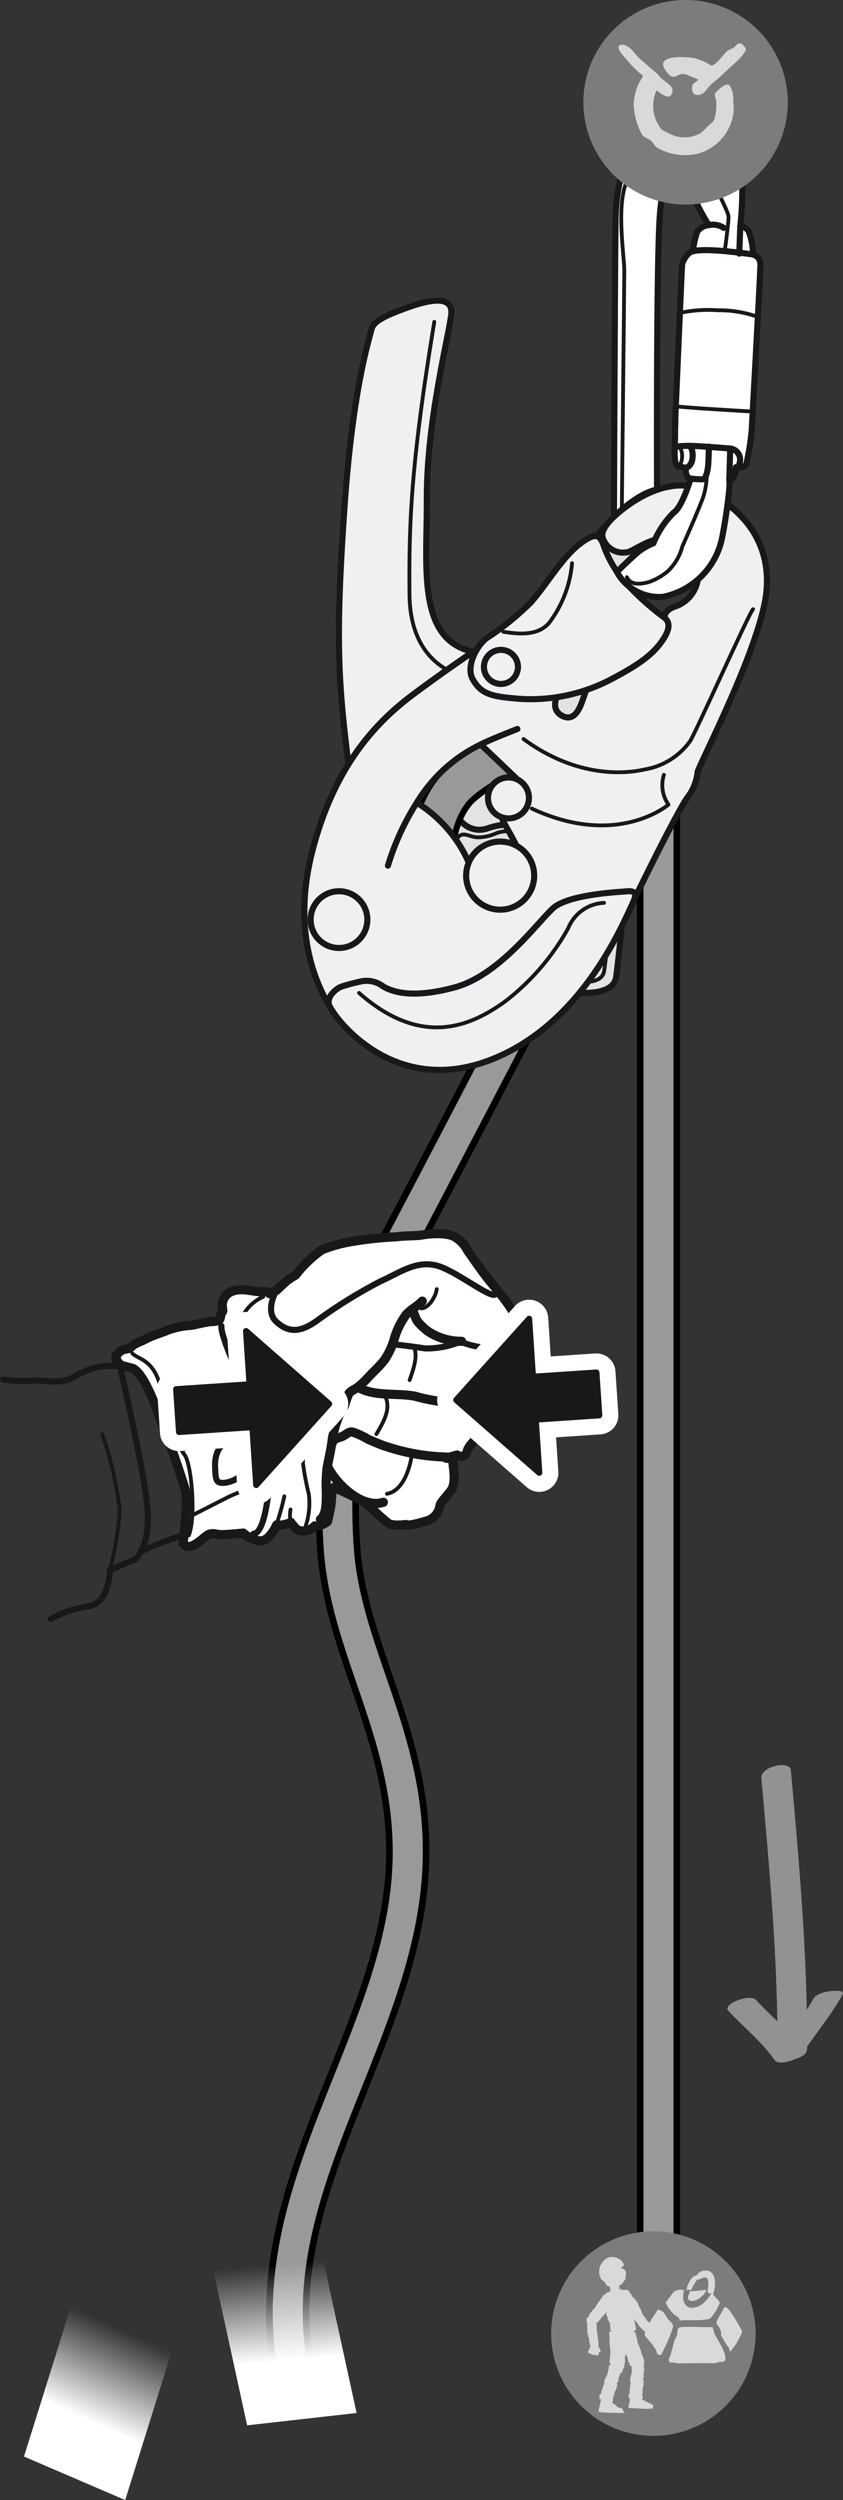 <svg xmlns="http://www.w3.org/2000/svg" xmlns:xlink="http://www.w3.org/1999/xlink" viewBox="0 0 82.826 245.47"><rect x="0" y="0" width="82.826" height="245.47" fill="#333333" stroke="none"/><defs><linearGradient id="linear-gradient" x1="623.302" y1="456.895" x2="616.003" y2="447.041" gradientTransform="matrix(-0.967, 0.068, 0.391, 0.861, 432.929, -198.036)" gradientUnits="userSpaceOnUse"><stop offset="0" stop-color="#fff"/><stop offset="1" stop-color="#fff" stop-opacity="0"/></linearGradient><linearGradient id="linear-gradient-2" x1="178.284" y1="2073.253" x2="170.985" y2="2063.4" gradientTransform="matrix(-0.806, 0.538, 0.766, 0.554, -1415.497, -1012.811)" xlink:href="#linear-gradient"/></defs><title>RIG-0-usages-04-18-n-14</title><g id="Calque_2" data-name="Calque 2"><g id="Calque_1-2" data-name="Calque 1"><path d="M26.922,232.477c-1.76-10.412,1.979-19.757,5.595-28.794,2.49-6.225,4.843-12.105,5.544-18.316.871-7.719-1.25-13.905-3.301-19.886-1.419-4.139-2.887-8.419-3.247-13.01-.842-10.731,1.515-22.419,4.279-27.52,2.439-4.501,13.933-26.598,14.048-26.82a1.8,1.8,0,1,1,3.194,1.661c-.116.223-11.623,22.346-14.077,26.874-2.461,4.54-4.634,15.59-3.856,25.523.325,4.137,1.655,8.016,3.064,12.124,2.181,6.358,4.435,12.933,3.473,21.459-.755,6.692-3.309,13.075-5.779,19.248-3.589,8.97-6.979,17.443-5.387,26.858" fill="#999" stroke="#000" stroke-linecap="round" stroke-linejoin="round" stroke-width="0.648"/><path d="M.3,135.453a12.865,12.865,0,0,0,3.018.094c.477-.026,1.943.134,2.419.092,1.418-.131,1.514-.582,2.864-1.109a6.364,6.364,0,0,1,3.191-.356s2.186,9.35,2.653,13.485-1.167,5.447-1.167,5.447l-2.479,1.056s-.056,3.305-2.085,3.545a11.905,11.905,0,0,0-3.721,1.232" fill="none" stroke="#1a171b" stroke-linecap="round" stroke-linejoin="round" stroke-width="0.6"/><path d="M50.842,130.033c.129-.76-1.511-2.82-2.437-3.91-.929-1.091-2.094-2.83-2.478-3.363a3.207,3.207,0,0,0-1.134-1.247c-.799-.558-2.669-.379-3.266-.264-.596.116-1.757.066-2.548.186a35.165,35.165,0,0,0-4.401.466,13.75,13.75,0,0,0-2.952.815,11.963,11.963,0,0,0-2.587,2.482,5.942,5.942,0,0,0-.996.68c-.367.341-.883.823-.883.823l-.697.311c-.163-.271-.67-.156-.934-.179-1.063-.089-2.13-.474-3.093.143a1.472,1.472,0,0,0-.582,1.383,1.552,1.552,0,0,1,.036.352c-.034.138-.099.137-.15.244-.095.208-.046.566-.247.696a3.089,3.089,0,0,1-.874.117c-.639.085-1.269.275-1.92.368a8.171,8.171,0,0,0-2.277.482c-.681.306-1.404.476-2.057.829-.372.2-.784.345-1.155.546-.19.106-.335.308-.527.401a2.354,2.354,0,0,1-.477.088,1.434,1.434,0,0,0-.799.67c-.125.205.064.142.055.378-.008.197.388.344.287.488l1.339.351c1.348.778,2.571,4.859,2.928,5.617.354.758,1.859,5.128,2.192,6.304.33,1.177-.254,5.188-.199,5.268.688.963,2.041-.758,2.548-.917.506-.16.64.05,1.291.039.648-.014,2.06-.156,2.06-.156a2.903,2.903,0,0,0,1.679.769c.905.02,1.598-1.572,1.598-1.572a2.51,2.51,0,0,0,.68-.01,4.466,4.466,0,0,0,.707-.232s.466.674.776.781a1.559,1.559,0,0,0,1.579-.442c.499.13,1.25-.422,1.25-.422s.305-1.288.346-1.688c.06-.606.079-1.011.14-1.614.021-.191,2.145.889,2.321.962a8.322,8.322,0,0,1,.897.49s1.821,1.693,2.265,2.01c.446.316,1.733.128,1.733.128.269.165,1.179-.106,2.118-.372a1.855,1.855,0,0,0,1.232-1.492c.07-.314.474-.683,1.062-1.448.583-.767.222-2.237.222-2.723-.002-.484-.682-.476-.682-.476l1.076-.315a.677.677,0,0,0,.74.034c.355-.247.122-.438.585-1.025a3.406,3.406,0,0,0,.959-2.144,4.331,4.331,0,0,0-.575-2.306,3.878,3.878,0,0,0,.703-.912,1.554,1.554,0,0,0,.768-.192c.251-.195.305-.61.57-1.642a6.038,6.038,0,0,0,.007-2.298C50.849,131.716,50.712,130.79,50.842,130.033Z" fill="#fff" stroke="#1a171b" stroke-linecap="round" stroke-linejoin="round" stroke-width="0.9"/><path d="M22.281,141.605c-.573.172-1.199,1.01-1.15,2.376.052,1.363.068,1.724,1.057,1.593.986-.132,2.172-1.013,2.091-1.899C24.197,142.794,23.561,141.222,22.281,141.605Z" fill="none" stroke="#1a171b" stroke-linecap="round" stroke-linejoin="round" stroke-width="0.6"/><path d="M21.755,130.191c-.1.764,1.234,3.949,2.206,5.822.971,1.875,2.632,4.421,2.644,6.558.016,2.139-.36,8.012-1.72,8.032" fill="none" stroke="#1a171b" stroke-linecap="round" stroke-linejoin="round" stroke-width="0.6"/><path d="M13.006,132.892c.648.619,2.036.567,2.759,3.233.721,2.668,1.69,5.89,2.36,6.707.672.815,1.161,6.024.431,7.92" fill="none" stroke="#1a171b" stroke-linecap="round" stroke-linejoin="round" stroke-width="0.375"/><path d="M18.092,142.34c-.187-.072,1.227-.473,1.777-.983.553-.51,1.035-1.615,2.6-1.704a9.229,9.229,0,0,0,2.851-.648" fill="none" stroke="#1a171b" stroke-linecap="round" stroke-linejoin="round" stroke-width="0.375"/><path d="M19.011,148.721l3.118-1.586a15.811,15.811,0,0,1,4.115-1.407" fill="none" stroke="#1a171b" stroke-linecap="round" stroke-linejoin="round" stroke-width="0.375"/><path d="M27.16,126.701s-1.182,2-.01,3.074c1.172,1.075,2.288,1.074,3.887-.028a48.097,48.097,0,0,1,6.338-3.937c2.011-.904,3.631-2.151,5.729-1.49,2.099.661,6.085,3.994,5.568,2.373" fill="none" stroke="#1a171b" stroke-linecap="round" stroke-linejoin="round" stroke-width="0.6"/><path d="M48.662,132.371a8.837,8.837,0,0,1-3.413-.637,8.77,8.77,0,0,1-3.486.664c-1.282-.212-3.198-.415-3.198-.415" fill="none" stroke="#1a171b" stroke-linecap="round" stroke-linejoin="round" stroke-width="0.6"/><path d="M35.289,136.268c1.564.854,3.726.488,5.479.818a18.441,18.441,0,0,0,2.743.551,10.641,10.641,0,0,0,2.347-.146,1.825,1.825,0,0,1,.691-.053" fill="none" stroke="#1a171b" stroke-linecap="round" stroke-linejoin="round" stroke-width="0.9"/><path d="M32.642,141.702c.103-.466.574-.497.954-.65.405-.164.598-.498,1.036-.449a7.418,7.418,0,0,1,1.544.721c.616.25,1.207.534,1.854.729a20.401,20.401,0,0,0,5.845,1.01.728.728,0,0,0,.095.012" fill="none" stroke="#1a171b" stroke-linecap="round" stroke-linejoin="round" stroke-width="0.9"/><path d="M32.237,144.078c.86,1.71,3.383,4.088,5.431,3.423" fill="none" stroke="#1a171b" stroke-linecap="round" stroke-linejoin="round" stroke-width="0.9"/><path d="M45.349,131.697a5.891,5.891,0,0,1-3.325-.999,5.818,5.818,0,0,1-.997-.958c-.267-.358-.267-.82-.62-1.113" fill="none" stroke="#1a171b" stroke-linecap="round" stroke-linejoin="round" stroke-width="0.9"/><path d="M41.49,127.752c-.504.534-1.113.783-1.592,1.333a7.6,7.6,0,0,0-1.178,2.434,7.276,7.276,0,0,1-.948,2.01c-.496.643-1.15,1.212-1.695,1.813a8.102,8.102,0,0,1-.884.827c-.25.205-.739.402-.92.656a9.799,9.799,0,0,0-.396,1.123c-.198.391-.443.759-.609,1.166a10.145,10.145,0,0,0-.655,2.44c-.111.875-.318,1.706-.476,2.56a14.277,14.277,0,0,0-.071,2.419c-.016.768.06,2.166-.585,2.641" fill="none" stroke="#1a171b" stroke-linecap="round" stroke-linejoin="round" stroke-width="0.9"/><path d="M25.864,127.326a4.108,4.108,0,0,0-1.902,1.677c-.939,1.411-.195,2.958.434,4.396" fill="none" stroke="#1a171b" stroke-linecap="round" stroke-linejoin="round" stroke-width="0.375"/><path d="M41.398,128.466c.779-.04,1.441-1.237,1.51-1.891" fill="none" stroke="#1a171b" stroke-linecap="round" stroke-linejoin="round" stroke-width="0.375"/><path d="M40.7,132.36c.378.869-.154,2.276-.455,3.144" fill="none" stroke="#1a171b" stroke-linecap="round" stroke-linejoin="round" stroke-width="0.375"/><path d="M37.731,136.924c.866,1.294-.157,2.855-.749,3.885" fill="none" stroke="#1a171b" stroke-linecap="round" stroke-linejoin="round" stroke-width="0.375"/><path d="M40.462,142.814c-.174,1.339-.862,3.58-2.443,3.858" fill="none" stroke="#1a171b" stroke-linecap="round" stroke-linejoin="round" stroke-width="0.375"/><path d="M30.036,149.812a6.986,6.986,0,0,0,.3-3.136,27.267,27.267,0,0,1-.571-3.017c-.008-1.278.583-2.398.716-3.644" fill="none" stroke="#1a171b" stroke-linecap="round" stroke-linejoin="round" stroke-width="0.375"/><path d="M27.208,149.543a25.453,25.453,0,0,0,.728-2.625" fill="none" stroke="#1a171b" stroke-linecap="round" stroke-linejoin="round" stroke-width="0.375"/><path d="M28.54,149.375a3.391,3.391,0,0,1,.005-1.164" fill="none" stroke="#1a171b" stroke-linecap="round" stroke-linejoin="round" stroke-width="0.375"/><path d="M17.818,150.797a28.891,28.891,0,0,0-3.936,1.533" fill="none" stroke="#1a171b" stroke-linecap="round" stroke-linejoin="round" stroke-width="0.6"/><path d="M10.799,154.162a34.19,34.19,0,0,0,.974-5.85,35.995,35.995,0,0,0-1.731-7.508" fill="none" stroke="#1a171b" stroke-linecap="round" stroke-linejoin="round" stroke-width="0.375"/><polygon points="24.52 135.919 24.175 130.689 32.336 137.84 25.172 145.807 24.799 140.121 17.591 140.601 17.31 136.4 24.52 135.919" fill="#fff" stroke="#fff" stroke-linecap="round" stroke-linejoin="round" stroke-width="3.75"/><polygon points="24.52 135.919 24.175 130.689 32.336 137.84 25.172 145.807 24.799 140.121 17.591 140.601 17.31 136.4 24.52 135.919" fill="#1a171b" stroke="#1a171b" stroke-linecap="round" stroke-linejoin="round" stroke-width="0.6"/><polygon points="52.638 139.38 52.986 144.605 44.826 137.457 51.989 129.487 52.362 135.177 58.598 134.763 58.879 138.964 52.638 139.38" fill="#fff" stroke="#fff" stroke-linecap="round" stroke-linejoin="round" stroke-width="3.75"/><polygon points="52.638 139.38 52.986 144.605 44.826 137.457 51.989 129.487 52.362 135.177 58.598 134.763 58.879 138.964 52.638 139.38" fill="#1a171b" stroke="#1a171b" stroke-linecap="round" stroke-linejoin="round" stroke-width="0.6"/><path d="M64.697,232.996a1.8,1.8,0,0,1-1.8-1.8V75.787a1.8,1.8,0,0,1,3.6,0V231.196A1.8,1.8,0,0,1,64.697,232.996Z" fill="#999" stroke="#000" stroke-linecap="round" stroke-linejoin="round" stroke-width="0.648"/><polygon points="7.178 225.785 2.358 241.195 12.3 245.47 17.122 230.06 7.178 225.785" fill="url(#linear-gradient)"/><path d="M48.212,77.346a2.011,2.011,0,1,1,.747,2.745A2.011,2.011,0,0,1,48.212,77.346Z" fill="none" stroke="#1a171b" stroke-linecap="round" stroke-linejoin="round" stroke-width="0.6"/><path d="M46.241,84.313a3.343,3.343,0,1,1,1.241,4.562A3.343,3.343,0,0,1,46.241,84.313Z" fill="none" stroke="#1a171b" stroke-linecap="round" stroke-linejoin="round" stroke-width="0.6"/><path d="M51.707,78.403a1.638,1.638,0,1,0-1.506,1.76A1.638,1.638,0,0,0,51.707,78.403Z" fill="none" stroke="#1a171b" stroke-linecap="round" stroke-linejoin="round" stroke-width="0.6"/><circle cx="50.074" cy="78.53" r="9.299" transform="matrix(0.086, -0.996, 0.996, 0.086, -32.473, 121.661)" fill="none" stroke="#1a171b" stroke-linecap="round" stroke-linejoin="round" stroke-width="0.6"/><path d="M48.955,64.156A14.418,14.418,0,1,1,51.194,92.904,14.258,14.258,0,0,1,38.594,87.255c-3.487-4.708-3.92-8.243-4.679-14.925s-.852-11.271-.065-22.561c.824-11.805,2.484-16.642,2.659-17.449s1.557-1.39,3.176-1.992,4.941-1.733,4.646.59S41.903,41.491,41.935,49.023,40.637,64.621,48.955,64.156Z" fill="#eff0f0" stroke="#1a171b" stroke-linecap="round" stroke-linejoin="round" stroke-width="0.6"/><path d="M48.028,66.79c-3.014-.003-7.734-1.539-7.795-8.434s.122-12.694,2.437-26.754" fill="none" stroke="#1a171b" stroke-linecap="round" stroke-linejoin="round" stroke-width="0.375"/><path d="M30.686,83.584c-2.223,8.617.879,13.982,2.051,15.787.884,1.361,6.395,8.195,15.457,4.689S61.195,90.725,62.41,88.134c.801-1.707,4.116-8.376,5.092-9.782a4.941,4.941,0,0,0,1.041-2.565c.175-.754,6.058-12.078,6.724-17.42S72.605,49.584,68.873,48.046s-7.971,2.019-8.94,3.084C58.711,52.474,52.643,59.652,47.632,63.222l-.034.023c-.372.248-3.748,2.511-6.985,4.929C37.182,70.736,32.909,74.967,30.686,83.584Zm26.482-23.84c.84-1.005,5.183-5.256,6.103-6.215.92-.959,2.879-1.323,4.62.363s1.117,3.61-.072,4.945-4.772,4.908-5.989,6.015a3.243,3.243,0,0,1-4.643-.323C55.335,62.714,56.328,60.748,57.168,59.743Z" fill="#e2e3e4" stroke="#1a171b" stroke-linecap="round" stroke-linejoin="round" stroke-width="0.6"/><path d="M68.132,75.719c-.442-.253-.632-.435-.046-1.714s4.881-11.22,5.371-12.334a6.082,6.082,0,0,1,1.154-1.761" fill="none" stroke="#1a171b" stroke-linecap="round" stroke-linejoin="round" stroke-width="0.375"/><path d="M39.496,104.4s1.964-.716,2.291-.845,1.007-.375.561-1.645-5.912-15.458-6.05-15.863c-.201-.591-.665-.666-1.625-.486s-.373.928-.373.928.587-.14.775-.191.41-.051.597.564,5.538,15.094,5.681,15.398.208.69-.332.857-2.664.886-2.664.886" fill="none" stroke="#1a171b" stroke-linecap="round" stroke-linejoin="round" stroke-width="0.375"/><line x1="40.584" y1="100.423" x2="36.267" y2="102.106" fill="none" stroke="#1a171b" stroke-linecap="round" stroke-linejoin="round" stroke-width="0.375"/><line x1="40.277" y1="99.294" x2="35.734" y2="101.039" fill="none" stroke="#1a171b" stroke-linecap="round" stroke-linejoin="round" stroke-width="0.375"/><path d="M61.243,86.345c-.075-.644-.535-3.493-1.42-4.182s-1.58-.434-1.935.094" fill="none" stroke="#1a171b" stroke-linecap="round" stroke-linejoin="round" stroke-width="0.6"/><path d="M38.649,88.152c1.341,5.065,4.559,6.564,4.559,6.564a1.774,1.774,0,0,0,.901,1.459,17.322,17.322,0,0,0,3.922,1.359c1.354.028,8.699.028,9.964-.062,1.34-.095,2.414-.508,2.548-1.581.135-1.073.815-6.484.857-10.266S59.527,79.65,58.412,77.591s-3.427-6.237-3.427-6.237l-7.573.509L43.795,74.908C40.067,78.619,37.308,83.087,38.649,88.152ZM46.614,76.066a10.183,10.183,0,0,1,7.691.424,2.763,2.763,0,0,1,1.061,4.013,2.667,2.667,0,0,1-2.837,1.122,5.901,5.901,0,0,0-2.213-.691,7.267,7.267,0,0,0-2.443.411A2.37,2.37,0,0,1,44.973,80.128C44.19,78.809,44.496,76.989,46.614,76.066Z" fill="#e2e3e4" stroke="#1a171b" stroke-linecap="round" stroke-linejoin="round" stroke-width="0.6"/><path d="M43.208,94.716c-.027-.506-.179-10.003-.185-10.647a4.339,4.339,0,0,1,.655-2.396c.508-.696.751-1.184,1.432-.863" fill="none" stroke="#1a171b" stroke-linecap="round" stroke-linejoin="round" stroke-width="0.6"/><path d="M56.352,79.71a4.157,4.157,0,0,1-.927,1.821,2.961,2.961,0,0,1-2.196.895,5.379,5.379,0,0,1-2.142-.659A3.877,3.877,0,0,0,48.832,81.78a4.488,4.488,0,0,1-1.913.437c-.98-.05-1.546-.788-2.151.351s-.718,1.81-.65,3.868.093,6.429.11,7.283-.071,1.104.155,1.331A13.666,13.666,0,0,0,48.469,96.558c.654-.003,7.454-.084,8.787-.122.704-.02,1.906-.074,2.096-1.063.128-.665,1.05-8.577,1.071-9.911.019-1.227-1.016-4.642-3.094-5.956" fill="none" stroke="#1a171b" stroke-linecap="round" stroke-linejoin="round" stroke-width="0.375"/><path d="M47.598,63.245c-.372.248-3.748,2.511-6.985,4.929-3.37,2.517-7.547,6.653-9.801,14.964a4.889,4.889,0,0,0,3.391,1.998c2.401.42,2.473-.859,2.852-1.523s2.365-5.543,5.85-7.657,7.11-2.167,12.204-.94,9.114.741,10.118.141A2.876,2.876,0,0,0,66.925,73.341c.498-1.256,2.476-5.993,2.88-7.083a2.583,2.583,0,0,0-1.356-3.271,4.193,4.193,0,0,0-4.574,1.198c-1.328,1.294-3.768,3.442-6.176,1.74-2.724-1.926-2.553-3.83-2.079-5.069.741-1.935,3.3-3.396,3.213-4.399a1.681,1.681,0,0,0-2.013-1.739l-.108.012a65.984,65.984,0,0,1-9.079,8.492Z" fill="#e2e3e4" stroke="#1a171b" stroke-linecap="round" stroke-linejoin="round" stroke-width="0.6"/><path d="M68.16,68.104a16.224,16.224,0,0,0-4.834-.558c-1.752.102-4.706.43-7.092-1.629-1.774-1.531-2.399-3.655-1.574-5.097s2.665-3.113,2.167-4.944" fill="none" stroke="#1a171b" stroke-linecap="round" stroke-linejoin="round" stroke-width="0.375"/><path d="M65.565,74.055c-1.284-.072-3.701-.866-7.472-2.509s-8.177-4.238-12.703-3.147-10.911,7.229-9.077,15.346" fill="none" stroke="#1a171b" stroke-linecap="round" stroke-linejoin="round" stroke-width="0.375"/><path d="M42.657,92.312a2.068,2.068,0,0,1-2.024-1.658c-.212-1.052-1.933-10.411,2.926-15.083a17.746,17.746,0,0,1,11.828-4.564,3.939,3.939,0,0,1,2.95,1.045,2.067,2.067,0,0,1-2.663,3.119,13.411,13.411,0,0,0-9.251,3.38c-2.759,2.653-2.19,9.046-1.738,11.286a2.066,2.066,0,0,1-2.029,2.475Zm13.134-17.115Zm-.51-.363.001.002Z" fill="#999" stroke="#000" stroke-linecap="round" stroke-linejoin="round" stroke-width="0.6"/><path d="M30.686,83.584c-2.223,8.617.879,13.982,2.051,15.787.884,1.361,6.395,8.195,15.457,4.689S61.195,90.725,62.41,88.134c.801-1.707,4.116-8.376,5.092-9.782a4.941,4.941,0,0,0,1.041-2.565c.175-.754,6.058-12.078,6.724-17.42S72.605,49.584,68.873,48.046s-7.982,2.008-8.94,3.084c-.957,1.075-.921,1.608-.333,2.372a2.063,2.063,0,0,0,1.885.737c.662.037,2.659-1.81,4.387-1.248a3.761,3.761,0,0,1,2.729,3.441,3.341,3.341,0,0,1-2.2,3.097c-.708.193-1.306.79-1.031,1.204s.569,1.095-.581,2.059-10.328,2.375-10.328,2.375l-2.996-1.629L47.632,63.222s-3.588,2.388-7.019,4.951S32.909,74.967,30.686,83.584ZM55.078,67.731l2.947-1.316s-.727,2.278-.984,2.863-.792,1.586-1.865.972S54.605,68.423,55.078,67.731ZM47.231,73.097s3.636,3.45,4.115,3.929a1.716,1.716,0,0,1-.012,2.393c-.745.957-1.883.355-2.005.828-.091.35,1.758,2.883,2.066,4.591.251,1.394.046,2.941-1.481,3.45-1.554.519-2.678-.135-3.266-1.977a13.141,13.141,0,0,0-5.696-7.502A14.916,14.916,0,0,1,47.231,73.097Z" fill="#eff0f0" stroke="#1a171b" stroke-linecap="round" stroke-linejoin="round" stroke-width="0.6"/><path d="M32.473,98.962c-.643-.966.571-1.894,1.013-2.068a16.123,16.123,0,0,1,1.821-.495,2.677,2.677,0,0,1,2.347.46c1.094.626,3.05,1.147,6.985.098,4.717-1.257,8.656-7.099,9.945-7.975,1.788-1.215,6.355-1.403,6.989-1.467s1.039.123.735.804" fill="none" stroke="#1a171b" stroke-linecap="round" stroke-linejoin="round" stroke-width="0.6"/><path d="M59.35,88.647a3.998,3.998,0,0,0-3.526,2.496,23.402,23.402,0,0,1-6.285,7.251c-3.008,2.122-7.902,4.703-14.261-.901" fill="none" stroke="#1a171b" stroke-linecap="round" stroke-linejoin="round" stroke-width="0.375"/><path d="M52.25,79.39c8.424,3.931,13.428-.389,13.428-.389a3.334,3.334,0,0,1-.447-2.925" fill="none" stroke="#1a171b" stroke-linecap="round" stroke-linejoin="round" stroke-width="0.375"/><path d="M73.992,59.812c-.243.066-5.414,11.612-6.152,12.901a6.843,6.843,0,0,1-4.495,2.833c-2.129.492-6.799.761-11.909-2.984" fill="none" stroke="#1a171b" stroke-linecap="round" stroke-linejoin="round" stroke-width="0.375"/><path d="M47.231,73.097c.874-.466,3.603-1.523,3.603-1.523" fill="none" stroke="#1a171b" stroke-linecap="round" stroke-linejoin="round" stroke-width="0.6"/><path d="M40.952,78.808a25.116,25.116,0,0,0-2.836,6.185" fill="none" stroke="#1a171b" stroke-linecap="round" stroke-linejoin="round" stroke-width="0.6"/><path d="M30.889,88.908a2.786,2.786,0,1,1,1.034,3.802A2.786,2.786,0,0,1,30.889,88.908Z" fill="none" stroke="#1a171b" stroke-linecap="round" stroke-linejoin="round" stroke-width="0.6"/><path d="M48.212,77.346a2.011,2.011,0,1,1,.747,2.745A2.011,2.011,0,0,1,48.212,77.346Z" fill="#eff0f0" stroke="#1a171b" stroke-linecap="round" stroke-linejoin="round" stroke-width="0.6"/><path d="M46.241,84.313a3.343,3.343,0,1,1,1.241,4.562A3.343,3.343,0,0,1,46.241,84.313Z" fill="#eff0f0" stroke="#1a171b" stroke-linecap="round" stroke-linejoin="round" stroke-width="0.6"/><path d="M46.465,66.724c-.717-1.227.298-3.229,1.316-4.046a27.055,27.055,0,0,0,4.356-3.506c1.535-1.721,3.065-4.395,4.772-5.718s2.008-.801,2.32-.122a11.044,11.044,0,0,0,2.14,3.774,26.689,26.689,0,0,0,3.884,3.522c.597.442.634,1.163-.292,2.433s-2.224,2.227-5.008,3.683a16.94,16.94,0,0,1-8.871,1.872C48.256,68.399,47.298,68.151,46.465,66.724Z" fill="#eff0f0" stroke="#1a171b" stroke-linecap="round" stroke-linejoin="round" stroke-width="0.6"/><path d="M49.449,62.033c1.022.135,3.272.573,4.5-.874a11.27,11.27,0,0,0,2.254-5.859" fill="none" stroke="#1a171b" stroke-linecap="round" stroke-linejoin="round" stroke-width="0.375"/><path d="M47.767,64.65a1.672,1.672,0,1,1,.62,2.281A1.672,1.672,0,0,1,47.767,64.65Z" fill="#eff0f0" stroke="#1a171b" stroke-linecap="round" stroke-linejoin="round" stroke-width="0.6"/><path d="M74.239,229.124a10.043,10.043,0,1,1-10.044-10.044A10.046,10.046,0,0,1,74.239,229.124Z" fill="#7b7c7e"/><path d="M59.497,224.255l-.002-.003C59.497,224.265,59.497,224.263,59.497,224.255Z" fill="#d9d9d9"/><polygon points="59.031 235.627 59.035 235.627 59.037 235.623 59.031 235.627" fill="#d9d9d9"/><polygon points="61.704 224.894 61.714 224.899 61.715 224.899 61.704 224.894" fill="#d9d9d9"/><path d="M69.384,224.902s.057-.097-.047-.078a11.951,11.951,0,0,1-1.544.136c-.046.213-.142.339-.18.534a1.085,1.085,0,0,0,0,.277.598.598,0,0,0,.542.138A1.906,1.906,0,0,0,69.384,224.902Z" fill="#d9d9d9"/><path d="M66.442,227.395c.088.071.261.127.299.255a.766.766,0,0,1,.014.19c.759-.075,1.655.026,2.395-.077a3.774,3.774,0,0,0,.597-.099,4.201,4.201,0,0,0,.967-1.574c-.024-.137-.203-.305-.283-.392a1.959,1.959,0,0,1-.371-.443c.03-.093.052-.183.084-.302.265-.99.063-2.108-.912-2.02a1.029,1.029,0,0,0-.654.29c-.047.048-.087.153-.142.189-.071.047-.163.031-.241.067a1.561,1.561,0,0,0-.484.6,1.508,1.508,0,0,0-.212.581c-.01.053-.051.131-.07.189a.723.723,0,0,1,.468.017,9.794,9.794,0,0,1,.598-1.046c.329.06.813-.499,1.054,0a2.267,2.267,0,0,1-.016.997c-.035.485.209.343.368.355a4.366,4.366,0,0,1-.638.818,1.923,1.923,0,0,1-1.111.598c-.925.116-1.226-.858-.925-1.727-.148.018-.223-.079-.398-.053-.652.097-.657.265-.997.701-.144.186-.276.375-.428.549A2.877,2.877,0,0,0,66.442,227.395Z" fill="#d9d9d9"/><path d="M72.765,228.608c-.201-.343-1.157-2.15-1.509-2.071-.18.04-.279.391-.373.548a5.087,5.087,0,0,0-.481.892c-.036.289.192.393.269.563a1.882,1.882,0,0,1,.171.414c.023.123-.025.212,0,.306a7.607,7.607,0,0,0,.756,1.253c.074.142.067.284.168.394.196-.328.461-.591.658-.923.148-.263.284-.557.411-.823.032-.069.039-.197.086-.241C72.952,228.886,72.778,228.633,72.765,228.608Z" fill="#d9d9d9"/><path d="M65.519,227.547c-.218-.362-.387-.749-.915-.769-.126.258-.498.776-.806,1.295-.01-.01-.024-.028-.033-.037.004-.029-.023-.052-.031-.074.003.015-.014.024-.021.015-.04-.055-.011.006-.062-.046a1.769,1.769,0,0,1-.259-.381c-.051-.012-.059-.066-.098-.084l.007-.002c-.033-.025-.146-.227-.184-.259l.002.01c-.02-.01-.022-.019-.021-.03a.035.035,0,0,1,0-.012l-.002.002a.052.052,0,0,0-.001-.03.038.038,0,0,1-.027.009l.003-.013h-.001l.013-.01a1.675,1.675,0,0,0-.119-.337c.007-.007.01-.002.01-.002a.396.396,0,0,0-.055-.079c.005-.015.021-.021.028-.027-.018.011-.103-.151-.097-.157l-.043.022c-.015-.031.044-.035.02-.058-.065.016-.02-.05-.053-.042a.028.028,0,0,1,.016-.025c-.035.01-.014-.013-.026-.018-.011.004-.008.008-.018.015l-.022-.017c.008-.01.024-.022.033-.016a1.84,1.84,0,0,0-.158-.377c-.02.017.005.027-.028.054-.031-.004-.005-.026-.032-.022.054-.034-.003-.041.05-.08l-.036.011.016-.016c-.068-.051-.023-.009-.05-.071-.019-.03-.071-.024-.066-.051,0,0-.013.019-.026.016.026-.016-.031-.014-.005-.032-.009-.009-.02-.036-.052-.008.016-.015.013-.043.037-.038-.005-.009-.004-.02-.013-.021l-.007.016c-.02-.027.003-.056-.04-.057l-.013.02c-.009-.017-.019-.027.013-.054l.025.012a.121.121,0,0,0-.059-.058l.001.01c-.052-.012-.166-.151-.223-.155l-.024.027-.038-.008a.931.931,0,0,1,.094-.033.612.612,0,0,1-.083-.181c.008-.03.048-.026.048-.026-.019-.022-.034.003-.041-.018l.028-.01c-.006-.008.002-.022-.014-.013-.007.016-.041.029-.064.044l-.009-.024.003-.003.02-.009-.014.002c.003-.005.008-.006.01-.012a.103.103,0,0,1-.062-.002l-.005-.002a.229.229,0,0,1-.012-.038.395.395,0,0,1-.013-.046.129.129,0,0,0-.024-.048.048.048,0,0,1,.021.001l.006-.017c-.02.02-.023-.012-.03.003l-.007-.003s-.005-.004-.003-.008l-.002.006-.006-.002c.004-.002-.017-.02-.012-.024-.009-.01-.025-.036-.026-.02,0,0-.014-.032.001-.021a.083.083,0,0,1-.012-.016l-.001.007c-.02-.022-.026-.04-.047-.048l.005.011c-.011-.013-.027-.019-.026-.032l.021.008a.234.234,0,0,0-.059-.033l-.012-.003a.445.445,0,0,1-.03-.045c.007-.07-.481.044-.545-.034l-.048-.055-.186.029a.497.497,0,0,1-.015-.206c-.034-.013-.014-.041-.04-.055l.011.001a.358.358,0,0,1-.015-.111,1.031,1.031,0,0,0,.26-.179,1.572,1.572,0,0,0,.33-.454c.036-.048.04.011.044.013.018-.076-.014-.043.01-.103.01-.015.018.01.017.022.007-.029.023-.049.013-.056-.021.032-.043.003-.067.007a.536.536,0,0,0,.026-.076l.018.012a.903.903,0,0,1,.004-.223.895.895,0,0,0-.002-.332c.01,0,.022.029.032.059,0-.021-.009-.05,0-.066-.016.036-.022-.058-.026-.032a3.373,3.373,0,0,0-.235-.277,1.142,1.142,0,0,0-.203.038.583.583,0,0,0-.042-.119c.146-.088.284-.186.276-.318l.017-.009-.028-.039c-.026-.053-.06-.057-.044-.066l.048.062c-.03-.049.002-.025.021-.014a.303.303,0,0,1-.031-.059c-.014-.006-.001.011,0,.023a.387.387,0,0,1-.081-.076c-.041-.044.019-.026-.027-.08a1.307,1.307,0,0,0-.93-.472c-.008-.009.001-.008.013-.012a1.163,1.163,0,0,0-.295.035.109.109,0,0,1-.045-.022c.008.005-.122.037-.244.101a1.496,1.496,0,0,0-.233.139l.011.041c-.08.062-.049-.019-.116.052.002.065-.114.118-.118.163,0,0-.034.034-.042.021.014.032-.025.047-.038.076-.001.013.012-.001.025-.003-.012.021-.017.041-.032.065-.017.017-.035.016-.024-.014a1.507,1.507,0,0,0-.216.608,1.605,1.605,0,0,0,.066.685c.013-.03-.021-.09.009-.122.027.049.013.08.038.097-.039.038.026.121,0,.178l.032.006-.005.034c.136.208.119.003.226.197.075.103.147.104.18.165-.003-.01-.012-.041.016-.022-.014.022.036.04.031.07a.245.245,0,0,1,.027.109c.005.028.061.082.017.062.022.019.042.042.062.046l-.028-.031c.081.058.12.109.186.112l-.023-.033c.046.032.09.048.102.088l-.06-.016a.633.633,0,0,0,.162.052.047.047,0,0,0,.008.019.08.08,0,0,1-.029.013c.017-.005.036.089.031.092l.035-.005c.002.019-.039.011-.028.028.052-.003-.002.027.028.027-.005.002-.005.01-.02.012.028-.003.008.009.014.012.008.001.009-.002.018-.006l.014.01a.223.223,0,0,1-.028.012.531.531,0,0,0,.014.208c.02-.005.002-.013.035-.022.021.004-.003.012.015.013-.032.007-.031.015-.037.023a1.771,1.771,0,0,0-.393.162l-.039.006.007.022c-.019.032.029.036-.011.041l.003-.039c-.011.031-.031.013-.056.008-.004.014-.006.028-.021.037.017.003.018-.006.029-.013.015.013.052.024.036.047-.001.029-.064.015-.065.051l-.002.012-.015.008-.035-.027a.055.055,0,0,1,.014-.017c-.01-.008-.028.003-.027.019l.028.023c-.009.029-.023-.009-.035.014-.026-.018-.014-.041-.004-.058-.016.013-.043.015-.023.038-.021.008-.028-.024-.049-.015-.003.017.007.048-.018.05l-.006-.005c-.034.011-.021.044-.028.07-.014.013-.011-.005-.024.013h-.004v-.005c-.02,0-.022.036-.048.041l.015.003a.066.066,0,0,1-.012.027c-.012.012-.018.027-.04.029l.008.033c-.064.069-.136.196-.194.273l.001-.006a4.953,4.953,0,0,0-.341.49c-.034.002-.049.028-.07.041.016-.003.031.014.019.023-.046.055.015.018-.023.081a1.7,1.7,0,0,1-.336.361c.006.056-.052.077-.056.124l-.006-.009c-.015.043-.199.209-.221.256l.009-.001c-.004.049-.038.017-.069.032a.089.089,0,0,1,.028.088l-.009-.01a.496.496,0,0,1-.026.119l-.017-.018c.003.041-.041.077-.055.095-.04.03-.119.059-.135.131l-.085-.015.004.011s.029.025.076.062l-.006.012-.004-.006a.449.449,0,0,0-.018.096l-.009.011a.389.389,0,0,0,.001.093.453.453,0,0,0,.02.093l.011.002c.013.032-.012.013.005.045.021.006.025.046.037.055a.998.998,0,0,0-.017.226c-.008.003-.009-.001-.009-.001.007.027.005.051.014.077a.044.044,0,0,1-.03.017c.018-.004.027.15.022.15l.039-.001c0,.028-.043.013-.032.039.051.006-.003.045.024.054a.026.026,0,0,1-.021.013c.027.002.007.012.015.02l.016-.006.01.02-.022.01a1.134,1.134,0,0,0-.01.338c.016-.007.002-.024.036-.034.021.014-.005.025.013.028-.046.009-.007.032-.058.046h.028l-.017.013c.035.057.015.01.011.067.007.032.045.044.034.061,0,0,.014-.009.022-.001-.022.001.018.02-.007.026.004.007.002.037.036.023-.017.004-.022.03-.037.014-.001.011-.004.02.001.028l.012-.012c.003.025-.019.042.011.055l.012-.011c.003.017.007.03-.028.038l-.01-.015a.11.11,0,0,0,.026.065v-.008c.036.024.066.17.11.193l.025-.015.023.02-.077-.006a2.206,2.206,0,0,1,.024.342c-.013.02-.041.005-.047.008.011.019.029.004.028.023-.003.007-.021,0-.021,0-.001.009-.006.018.003.015.01-.012.041-.01.062-.016l-.002.024-.02.002s.056.007.045.034a.859.859,0,0,0,0,.125.037.037,0,0,1-.027-.016s.002.014-.007.015c.021-.009.017.017.017.017.059.016.015.06.049.084l.074-.002c-.048.114-.127.309-.151.392l-.034.009c.012.025-.01.04-.003.071-.008.012-.025.002-.027-.006.006.028-.024.045-.012.065l.01-.001c.012.045-.061.044-.05.094h.005c.01.024-.024.033-.036.043.002.026.031.015.037.035-.032-.003.145.129.142.145.009-.018.023-.038.048-.026-.011.022.223.089.204.113l.074-.005c-.013.006-.015.031,0,.036-.005-.003-.001-.015.001-.027l.465.073c.048-.022.018-.091.085-.108.008.013.012-.024.029-.003-.004-.01.001-.018.002-.029-.013.01-.021.017-.037.014a1.467,1.467,0,0,0,.052-.162c-.001-.036.066-.031.066-.031l-.024-.007.009-.033c.021.016.059.024.066.038.014.003.006-.009.006-.019l-.021-.003c.005-.025.074-.08.094-.106,0,0-.037.008-.048-.02.002-.058-.207-.434-.237-.562l.017-0c.001.008.001.018-.005.02a.02.02,0,0,0,.01-.031l-.024.003-.001-.002c-.002-.009.014-.006.013-.021.023-.006.026.012.029.029.003-.015.017-.029-.006-.035.008-.011.027-.002.037-.018-.008-.01-.031-.022-.017-.034l.002-.002c.024-.032-.037-.042-.012-.075l.007.003c.012-.011-.005-.03.008-.047,0,0-.023.011-.024,0,.014-.021-.003-.033.016-.049l-.026-.014c.001-.07-.044-.353-.051-.423l.006.002a3.333,3.333,0,0,0-.061-.444c.021-.02.016-.044.019-.063-.009.014-.025.01-.024.001.003-.055-.015-.001-.025-.057a1.055,1.055,0,0,1,.004-.374c-.037-.028-.014-.067-.032-.098l.004.002c-.012-.029.01-.219-.004-.251l-.003.002c-.022-.03.013-.03.023-.055a.058.058,0,0,1-.062-.031l.007.001a.186.186,0,0,0-.022-.037,1.661,1.661,0,0,0,.261-.252c.012.006.008.008.01.014.015-.038.04-.063.056-.099a.222.222,0,0,1,.039.013c-.022-.009.107-.169.114-.167l-.033-.031c.022-.031.048.026.059-.008-.04-.053.045-.043.028-.074a.027.027,0,0,1,.03.005c-.024-.027.005-.019.004-.033-.003-.01-.007-.005-.019-.011l.007-.029c.015.002.033.014.029.026a2.506,2.506,0,0,0,.313-.333c-.027-.011-.028.016-.065-.002-.006-.031.023-.017.01-.039.054.033.038-.027.098.006l-.023-.027.022.005c.011-.044.011-.049.014-.051a.465.465,0,0,0,.011.075c.042-.025.012-.047.075-.069.04.018-.01.038.032.041-.099.031-.019.06-.116.1l.055-.005-.034.022c.066.101.03.02.027.12.014.059.093.067.066.106,0,0,.035-.024.05-.012-.05.012.038.03-.009.049.006.013.006.062.068.03-.032.017-.041.061-.074.041-.001.016-.007.033.008.039l.017-.023c.013.045-.038.082.028.102l.026-.024c.007.026.014.052-.051.077l-.026-.028a.151.151,0,0,0,.053.107v-.013c.071.037.152.289.235.315l.05-.028.045.031a1.041,1.041,0,0,1-.149.007,3.305,3.305,0,0,1,.064.605.086.086,0,0,1-.082.024c.014.035.049.006.047.041-.009.012-.043.007-.043.007s-.018.026.01.022c.016-.02.08-.026.121-.043l-.001.043-.042.008s.113.002.095.045a.3.3,0,0,0,.001.048l-.138-.006c.002-.012.006-.024.013-.027a.027.027,0,0,0-.022.039l.045.006c.014.028-.027.005-.025.034-.037,0-.042-.028-.046-.051-.006.023-.032.041.007.051-.017.018-.046-.004-.062.018.011.018.042.044.022.061l-.009-.001c-.038.043.053.077.014.119l-.013-.008c-.023.014.002.046-.021.075.006-.009.035-.015.038.003-.025.033-.002.056-.034.075l.035.025c-.012.11.018.437.017.548l-.006-.005a5.393,5.393,0,0,0,.06.706c-.039.024-.032.061-.044.089.016-.016.038-.006.037.005-.007.087.023.007.037.095a1.752,1.752,0,0,1-.075.577c.049.051.007.109.037.157l-.013-.006c.018.054-.052.338-.034.397l.006-.008c.03.052-.028.044-.046.082a.088.088,0,0,1,.091.062l-.014-.001a.663.663,0,0,1,.062.129l-.034-.004c.007.007.005.018.008.027-.014.006-.031.014-.026.024l.038.015-.001.015c-.009-.001-.021-.003-.024.014-.04-.012-.038-.04-.036-.063-.01.02-.042.029-.004.051-.021.014-.046-.018-.07.001.007.019.038.05.009.061l-.007-.004c-.051.032.051.017,0,.045l-.01-.01c-.027.007-.006.046-.039.062.011-.003.041-.001.04.015-.033.022-.018.05-.052.062l.031.03c-.043.104-.123.518-.151.621l-.005-.004c-.032.162-.265.461-.267.639-.043.012-.046.048-.065.071.018-.009.042.007.038.016-.029.077.024.012.013.099a1.108,1.108,0,0,1-.175.439c.039.057-.019.1.001.156l-.012-.01c.004.051-.131.299-.131.357l.012-.003c.019.055-.039.031-.067.063a.099.099,0,0,1,.079.082l-.012-.006c.002.027-.138.078-.141.122l-.034-.014c.024.041-.011.098-.014.122-.032.047.029.164.05.249l-.108.014.008.011s.151.061.347.134l-.146-.024c-.023.134-.131.608-.138.732l-.039.02c.026.031-.001.053.017.091-.006.019-.033.008-.037-.003.019.035-.014.064.003.086l.012-.006c.034.057-.064.071-.031.13h.004c.021.025-.02.045-.032.061.012.031.042.01.057.034-.041.006-.019.031-.017.059.009-.028.02-.056.053-.051-.007.035.038.013.02.044l-.045-.004c-.012.013-.006.045.006.046l.002-.032,1.283.081c.058-.038,1.093.032,1.177-.01.012.016.005-.033.039-.01-.016-.009-.008-.024-.007-.032-.013.012-.028.027-.045.026.002-.073-.141-.249-.147-.321-.013-.042.076-.045.075-.055l-.032-.003-.59-.187c.019.002.01-.013.016-.027-.01.005-.034.013-.04.002-.001-.035.026-.007.038-.044,0,0-.045.02-.065-.012-.01-.061-.289-.231-.429-.349.003-.004.005-.01.012-.011-.01-.009-.012-.001-.021-.002-.009-.013-.031-.041-.013-.05.008-.02.051.016.063-.009.072-.131.019-.311.055-.452.014.001.013.004.013.004a1.175,1.175,0,0,0,.023-.121.289.289,0,0,1,.051,0c-.029-.002.041-.222.05-.223l-.059-.021c.012-.042.069.007.07-.031-.078-.045.03-.063-.01-.091a.039.039,0,0,1,.039-.008c-.043-.019-.003-.023-.009-.036-.011-.01-.016-.002-.03-.002L60.373,234.81c.016-.01.046-.003.045.011a2.244,2.244,0,0,0,.198-.477c-.039,0-.024.032-.078.022-.022-.029.022-.026-.006-.048.081.02.032-.037.116-.023l-.043-.021.031-.002c-.016-.103-.014-.028.022-.104.009-.046-.045-.091-.014-.105,0,0-.034.002-.042-.014.042.014-.018-.041.024-.034.001-.014.018-.049-.042-.054.029.003.051-.025.068.001.007-.011.02-.019.008-.031l-.018.008c.003-.041.121-.099.081-.138l.04.119c.006-.025-.058-.158-.004-.146l.011.029a.15.15,0,0,0-.003-.104l-.006.011c-.04-.058.051-.172-.004-.231l-.045.006-.025-.044a.855.855,0,0,1,.113.056,3.339,3.339,0,0,1,.142-.458c.003 0.0.008-.001.003.003.01-.005.024-.006.028-.015l-.017.004c.013-.007.016-.013.027-.018a.138.138,0,0,1,.04.015.035.035,0,0,0-.016-.032c.004-.003.012-.005.015-.01a.177.177,0,0,0,.018.008c-.004-.01.002-.015-.004-.02.01-.007.019-.017.031-.015l-.018.021a.207.207,0,0,0,.065-.073l-.01.011a.702.702,0,0,0,.065-.134.268.268,0,0,0,.017-.139l-.013.015a.122.122,0,0,0-.008-.033l.034.024.002-.036.01.001-.001-.022c.018-.023-.018-.036.015-.034l-.007.034c.01-.023.026-.004.043.008a.052.052,0,0,1,.017-.029c-.01-.006-.012.001-.02.005-.01-.012-.04-.034-.023-.048.005-.026.052,0,.059-.03a2.422,2.422,0,0,0,.08-.449c.017-.002.014.003.014.003-.006-.041.002-.084-.008-.126a.229.229,0,0,1,.049-.018c-.029.008-.017-.232-.008-.233l-.059-.009c.002-.046.066-.009.055-.053-.079-.021.014-.066-.031-.086a.042.042,0,0,1,.039-.018c-.046-.008-.009-.022-.02-.034-.014-.006-.014.001-.029.004l-.013-.03c.014-.008.042-.01.046-.001a2.966,2.966,0,0,0,.055-.299c.056.071.123.18.18.194l.039-.028.044.023a.74.74,0,0,1-.13.013,2.723,2.723,0,0,1,.131.506c-.018.031-.067.022-.067.022.017.031.042.003.043.033-.006.008-.035.008-.042.004.01.011-.004.025.018.023.012-.021.067-.03.099-.042l.004.037-.035.007c.003.007.098-.006.09.034a1.437,1.437,0,0,0,.032.182.069.069,0,0,1-.052-.014c.003.01.011.02-.002.032.033-.024.03.016.041.003.093.019.031.096.099.12l.054-.019a.095.095,0,0,1,.007.023c.012.019.007.024.007.024s.02.032.046.065c-.011.152-.004.484-.009.577l-.005-.006c.001.166-.161.508-.127.68-.04.022-.037.059-.047.085.016-.014.042-.006.041.005-.014.086.025.009.032.094a1.076,1.076,0,0,1-.075.468c.05.05.003.105.034.153l-.013-.008c.015.051-.064.318-.05.378l.008-.008c.03.052-.031.039-.054.075a.108.108,0,0,1,.098.063l-.016-.001c.011.028-.116.108-.112.147l-.033-.006c.033.038.009.101.012.123-.02.055.066.156.102.234l-.102.036.009.008s.056.01.139.023a4.25,4.25,0,0,0-.074.421l-.039.02c.024.032,0,.058.017.095-.005.022-.03.011-.038.001.018.033-.015.07.006.091l.011-.009c.031.057-.065.08-.035.137h.005c.02.026-.02.05-.036.069.014.031.048.007.059.032-.042.007-.017.033-.016.058.008-.027.02-.059.055-.051-.008.034.038.009.017.045l-.042-.001c-.015.013-.009.045.005.044a.29.29,0,0,0,0-.032l1.82.086c.056-.042.459.001.543-.046.013.014.008-.035.04-.013-.012-.009-.007-.025-.005-.038a.062.062,0,0,1-.048.031c.002-.074.024-.153.02-.225-.012-.047.075-.064.075-.064h-.031l.001-.044c-.099-.052-.013.059-.145-.027.017.002-.132-.075-.125-.091-.007.004-.03.015-.04.004.003-.035-.221-.064-.202-.106a1.396,1.396,0,0,1-.309-.143c-.012-.054-.201-.103-.332-.155l-.003-.018c.019-.02-.019-.036.014-.032l-.008.032c.015-.02.032-.003.049.008a.041.041,0,0,1,.018-.024c-.01-.008-.013.001-.013.001-.018-.011-.046-.032-.03-.044.003-.024.053.004.06-.023.041-.143-.05-.309-.044-.456.016.001.016.004.016.004a.829.829,0,0,0-.007-.123.144.144,0,0,1,.05-.01c-.028.004-.007-.223.002-.23l-.06-.008c.004-.043.072-.007.059-.047-.083-.025.013-.065-.027-.086a.035.035,0,0,1,.039-.012c-.049-.014-.01-.024-.02-.036-.015-.006-.015.002-.032.003l-.013-.029c.016-.01.044-.01.048.004a2.112,2.112,0,0,0,.093-.505c-.037.005-.015.033-.073.037-.028-.026.015-.032-.018-.043.086-.002.025-.045.112-.054l-.046-.009.03-.007c-.039-.1-.021-.026-.002-.104-.002-.05-.064-.08-.038-.103,0,0-.03.01-.039-.003.039.003-.028-.037.013-.038-.003-.013.006-.052-.051-.044.029-.005.043-.038.067-.013.001-.014.013-.024,0-.031l-.017.01c-.006-.04.099-.122.048-.153l.066.106c-.001-.025-.091-.138-.035-.143l.015.029a.135.135,0,0,0-.024-.101l-.005.011c-.052-.05.014-.177-.052-.221l-.044.013-.033-.036c-.003.003.14.03.125.03a2.583,2.583,0,0,1,.046-.506c.027-.028.068.001.068.001-.005-.034-.036-.017-.031-.045.01-.008.034.004.041.009-.005-.013.011-.021-.01-.023-.016.012-.07-.002-.106.001l.01-.033.034.004c.001-.007-.093-.029-.068-.063.02-.054.014-.121.03-.178.018.002.029.016.041.032.004-.01-.002-.022.014-.027-.04.011-.023-.028-.039-.019a.069.069,0,0,1-.023-.026l.004-.011-.005.009-.002-.002c.013-.034.028-.056.022-.081l-.012.014c.007-.026.009-.045.024-.054l.002.028a.388.388,0,0,0,.001-.101l-.003.013a.966.966,0,0,0-.026-.116c.004-.011.005-.023-.003-.028l-.007-.001-.003-.006a.114.114,0,0,0-.01-.027.05.05,0,0,1,.049.036c.001-.023.023-.049-.021-.046.011-.022.046-.012.058-.038-.015-.014-.056-.026-.039-.049l.006-.003c.029-.055-.075-.051-.045-.105l.014.001c.02-.021-.02-.041-.001-.073-.006.008-.033.024-.042.01.019-.038-.01-.053.013-.083l-.042-.01c-.019-.109-.142-.392-.172-.499l.006.003a4.378,4.378,0,0,0-.225-.645c.032-.036.013-.069.016-.1-.01.02-.041.025-.041.013-.014-.086-.026,0-.062-.081a1.547,1.547,0,0,1-.094-.559c-.066-.029-.039-.1-.085-.133l.013.001c-.031-.044-.046-.328-.078-.379l-.004.008c-.047-.04.016-.048.022-.092a.094.094,0,0,1-.114-.027l.013-.001c-.014-.019-.079-.062-.099-.099l.036-.008a.088.088,0,0,1-.041-.056l.141-.026a.047.047,0,0,1-.012.035c.026-.009.038-.039.02-.049l-.056.008c-.021-.03.032-.017.025-.047a.05.05,0,0,1,.068.042c.002-.024.035-.054-.019-.054.019-.026.057-.011.075-.042-.016-.015-.061-.033-.038-.058l.009-.006c.043-.061-.079-.067-.036-.124l.017.001c.024-.025-.013-.05.012-.088-.008.011-.041.026-.05.008.026-.044-.007-.062.028-.095l-.047-.018c-.004-.106-.074-.446-.11-.637l.017-.009a.654.654,0,0,0,.038.061c-.004.008-.008.007-.008.007a.943.943,0,0,0,.069.074.063.063,0,0,1-.018.032c.013-.017.128.136.126.14l.031-.022c.023.031-.026.038.004.057.043-.021.027.047.054.043a.018.018,0,0,1-.009.023c.026-.012.018.012.028.016.011-.004.008-.009.008-.009l.026.005a.04.04,0,0,1-.013.024,1.788,1.788,0,0,0,.232.354c.009-.02-.013-.026.008-.055.024.002.008.026.029.015-.034.043.017.043-.015.086l.025-.014-.011.018c.072.044.024.005.06.062.03.032.068.023.072.047,0,0,.004-.019.019-.015-.019.015.028.01.013.032.009.006.024.036.042.002-.007.016.007.045-.016.039,0,0,.006.018.018.022l-.001-.017c.022.024.016.054.052.052l.001-.016c.015.014.027.027.005.051l-.019-.01a.158.158,0,0,0,.065.053l-.006-.01a.772.772,0,0,1,.163.1.717.717,0,0,0-.028.388,6.515,6.515,0,0,0,.466.549c.131.167.285.348.42.533-.005.023-.015.047.009.068l.006-.005c.022.016-.001.041-.004.057.02.021.036-.006.051.008-.009.005.01.009.037.012.017.027.042.053.056.08.109.187.089.483.29.567a.363.363,0,0,0,.242.017,13.694,13.694,0,0,0,1.202-2.792C66.108,228.037,65.682,227.825,65.519,227.547Zm-5.565,4.646a.056.056,0,0,1,.012-.015l.006.014Zm1.06.792-.002.001.001-.001Z" fill="#d9d9d9"/><path d="M70.004,228.486c-.678.028-1.594-.026-2.295-.02-.249.003-.9-.03-1.066.132-.093.092-.083.496-.121.649-.059.215-.195.379-.262.592-.166.543-.252,1.063-.446,1.555a.85.85,0,0,0-.109.356.242.242,0,0,0,.215.219c.213.035.391-.045.557.075l3.186-.026a1.792,1.792,0,0,0,.934-.087c.273-.079.531.067.64-.204.24-.593-.797-2.072-.985-2.482C70.145,229.02,70.099,228.726,70.004,228.486Z" fill="#d9d9d9"/><path d="M64.554,48.076s-.078-21.945.269-26.839c.197-2.777.718-3.932,1.132-4.413a.536.536,0,0,1-.015-.191,35.697,35.697,0,0,0,.012-5.412,5.699,5.699,0,0,0-3.801,2.867,18.457,18.457,0,0,0-1.666,7.392c-.069,3.922-.163,29.256-.163,29.256S62.667,48.39,64.554,48.076Z" fill="#fff" stroke="#1a171b" stroke-linecap="round" stroke-linejoin="round" stroke-width="0.6"/><path d="M61.634,17.698c-1.138,2.318-.295,7.458-.295,8.849s-.244,23.367-.244,23.367" fill="none" stroke="#1a171b" stroke-linecap="round" stroke-linejoin="round" stroke-width="0.375"/><path d="M64.458,14.159c-1.938.168-2.444,2.528-2.444,2.528" fill="none" stroke="#1a171b" stroke-linecap="round" stroke-linejoin="round" stroke-width="0.375"/><path d="M66.292,44.037s-.113,1.767.373,1.792a2.54,2.54,0,0,1,.709.112s-.075,1.008.485,1.045c0,0-.819,2.796-1.678,3.356a9.007,9.007,0,0,0-1.984,2.997,5.782,5.782,0,0,0-1.635.98c-.785.677-1.951,1.834-1.951,1.834a4.732,4.732,0,0,0,4.545,2.446A7.417,7.417,0,0,0,70.984,52.609c.419-2.173.635-4.18.672-4.665a4.846,4.846,0,0,0,0-.821s.582.062.651-1.257c0,0,.856.208,1.041-.393a25.917,25.917,0,0,0,.509-3.239c.023-.463.821-14.888.821-15.478s.278-1.423-.694-1.77a6.361,6.361,0,0,0-.451-2.325,1.144,1.144,0,0,0-.798-.451,32.948,32.948,0,0,0,.174-4.789c-.174-1.353-1.215-5.31-4.755-6.143a5.518,5.518,0,0,0-1.024-.137,36.779,36.779,0,0,1-.009,5.493.602.602,0,0,1-.146.317A13.823,13.823,0,0,1,68.466,19.988a18.754,18.754,0,0,0,1.18,2.117,1.515,1.515,0,0,0-1.145.659,8.721,8.721,0,0,0-.416,1.909c-.382,0-1.041.833-1.076,1.423s-.659,14.923-.659,14.923Z" fill="#fff" stroke="#1a171b" stroke-linecap="round" stroke-linejoin="round" stroke-width="0.6"/><path d="M71.656,47.123l.086-3.085s-3.135-.261-3.994-.261-1.381.037-1.456.261l.057-3.019" fill="none" stroke="#1a171b" stroke-linecap="round" stroke-linejoin="round" stroke-width="0.6"/><path d="M67.86,46.986a7.85,7.85,0,0,0,1.194.075c.336-.037.485-.97.523-1.344s.075-1.866.075-1.866" fill="none" stroke="#1a171b" stroke-linecap="round" stroke-linejoin="round" stroke-width="0.6"/><path d="M67.374,45.941s.597-.112.672-1.008-.299-1.157-.299-1.157" fill="none" stroke="#1a171b" stroke-linecap="round" stroke-linejoin="round" stroke-width="0.6"/><path d="M66.581,45.822s.407-.176.439-.974-.367-.998-.367-.998" fill="none" stroke="#1a171b" stroke-linecap="round" stroke-linejoin="round" stroke-width="0.375"/><path d="M69.444,46.469a7.714,7.714,0,0,1-.31,2.197c-.336,1.06-2.094,4.989-2.094,4.989a5.122,5.122,0,0,1-1.441,2.444A6,6,0,0,1,63.739,57.155c-.833.217-1.792.32-2.146-.483" fill="none" stroke="#1a171b" stroke-linecap="round" stroke-linejoin="round" stroke-width="0.375"/><path d="M72.65,45.513a1.101,1.101,0,0,0-.908-1.475" fill="none" stroke="#1a171b" stroke-linecap="round" stroke-linejoin="round" stroke-width="0.6"/><path d="M71.2,24.693s.379-2.697.379-3.371S69.893,17.909,69.641,16.561a5.987,5.987,0,0,0-2.185-3.668" fill="none" stroke="#1a171b" stroke-linecap="round" stroke-linejoin="round" stroke-width="0.375"/><path d="M68.25,17.951a8.361,8.361,0,0,0-.886-1.984" fill="none" stroke="#1a171b" stroke-linecap="round" stroke-linejoin="round" stroke-width="0.375"/><line x1="72.632" y1="24.904" x2="72.735" y2="22.209" fill="none" stroke="#1a171b" stroke-linecap="round" stroke-linejoin="round" stroke-width="0.6"/><path d="M71.115,22.376a1.937,1.937,0,0,0-1.469-.271" fill="none" stroke="#1a171b" stroke-linecap="round" stroke-linejoin="round" stroke-width="0.6"/><path d="M73.984,24.985c-.636-.082-4.59-.67-5.9-.312" fill="none" stroke="#1a171b" stroke-linecap="round" stroke-linejoin="round" stroke-width="0.6"/><path d="M74.402,31.098a11.151,11.151,0,0,0-3.835-.632,13.326,13.326,0,0,0-3.75.253" fill="none" stroke="#1a171b" stroke-linecap="round" stroke-linejoin="round" stroke-width="0.375"/><path d="M73.981,40.411s-7.501-.421-7.669-.548" fill="none" stroke="#1a171b" stroke-linecap="round" stroke-linejoin="round" stroke-width="0.375"/><path d="M67.361,20.086a10.043,10.043,0,1,0-10.044-10.042A10.044,10.044,0,0,0,67.361,20.086Z" fill="#7b7c7e"/><path d="M72.615,4.265a.386.386,0,0,1,.409.195c.061.071.219.187.243.287.085.402-.88,1.292-1.108,1.493-.596.508-1.141,1.086-1.734,1.588a5.096,5.096,0,0,0-1.059,1.037c-.459.672-1.633.708-1.326-.531.04-.167.431-.269.555-.529-.293-.134-.664-.265-.963-.409-1.179-.572-1.31.995-2.311-.6-.865-1.378,1.838-1.261,2.911-1.089a5.55,5.55,0,0,1,1.351.558c.107.046.307.2.434.17V6.417c.577-.294.962-.999,1.444-1.407.195-.165.503-.213.7-.383C72.292,4.509,72.407,4.302,72.615,4.265Z" fill="#d9d9d9"/><path d="M61.103,4.386a.888.888,0,0,1,.46.121c.596.3.906.938,1.398,1.351.514.432,1.005.865,1.514,1.297.235.2.409.487.651.673a4.304,4.304,0,0,1,.797.653.698.698,0,0,1,.12.649c-.31.851-1.232-.098-1.543-.241a3.645,3.645,0,0,0,.437,3.734c.195.251.556.331.841.502a3.236,3.236,0,0,0,3.009-.022,5.315,5.315,0,0,0,.747-.699c.263-.248.602-.435.698-.84a5.013,5.013,0,0,0,.121-1.761c-.023-.165-.184-.408-.099-.602.098-.214.913-.992,1.304-.89.181.05.359.54.411.72a4.551,4.551,0,0,1,.093.604c0,.022-.02.113-.024.096-.033.029.071.936.048,1.13a4.843,4.843,0,0,1-3.37,4.19,5.491,5.491,0,0,1-4.19-.576c-.219-.156-.337-.447-.53-.626-.265-.246-.67-.315-.894-.602a6.583,6.583,0,0,1-.838-3.058,5.748,5.748,0,0,1,.504-2.022,7.19,7.19,0,0,0,.408-.723,11.502,11.502,0,0,1-1.708-1.709C61.322,5.562,60.242,4.471,61.103,4.386Z" fill="#d9d9d9"/><path d="M74.807,174.591c.802,8.966,1.633,17.938,1.582,26.949-.007,1.262,2.899.681,2.905-.337.051-9.158-.774-18.275-1.589-27.389-.091-1.018-3.001-.384-2.898.776Z" fill="#919294"/><path d="M79.921,196.235c-1.084,1.966-2.559,3.668-3.792,5.538l2.686-.569c-1.276-1.838-3.045-3.206-4.547-4.845-.581-.634-3.322.394-2.71,1.062,1.502,1.639,3.27,3.007,4.547,4.845.426.614,2.356-.069,2.686-.569,1.313-1.989,2.855-3.804,4.009-5.897.329-.597-2.43-.378-2.878.436Z" fill="#919294"/><polygon points="20.837 222.358 24.282 238.132 35.036 236.922 31.594 221.147 20.837 222.358" fill="url(#linear-gradient-2)"/></g></g></svg>